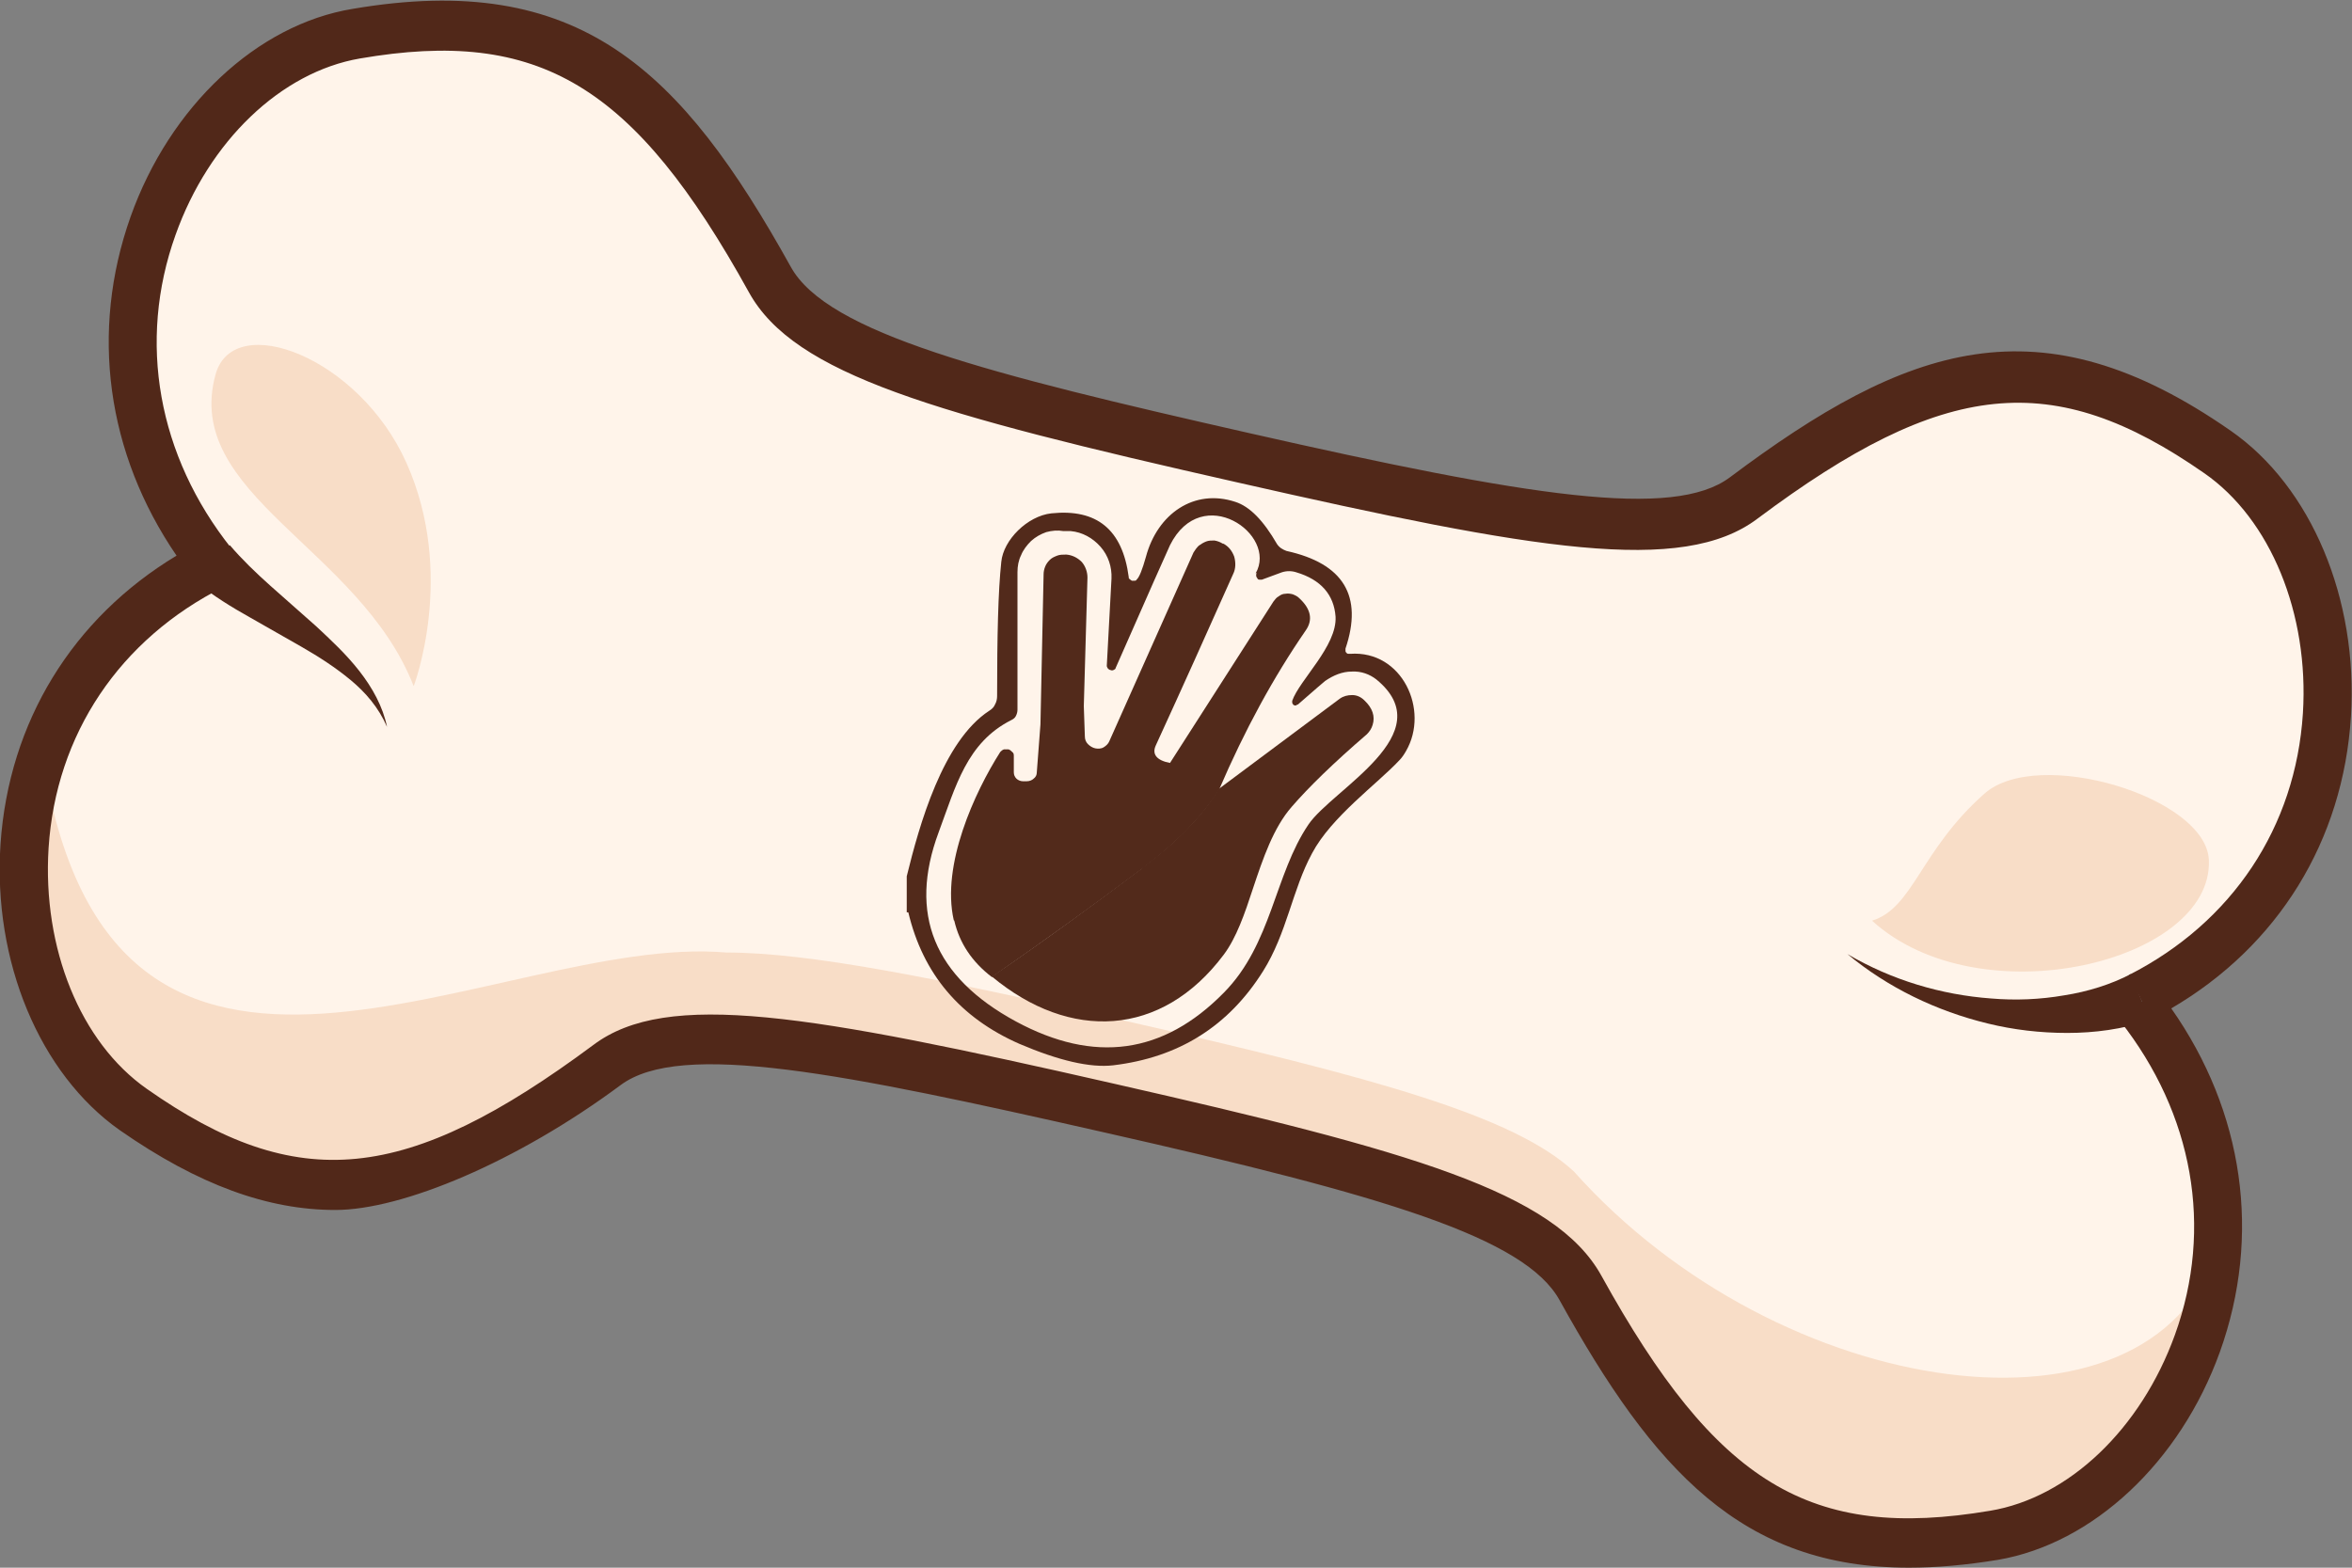 <?xml version="1.0" encoding="UTF-8"?>
<svg id="Layer_2" xmlns="http://www.w3.org/2000/svg" version="1.1" viewBox="0 0 450.3 300.2">
  <rect x="0" y="0" width="450.3" height="300.2" fill="#808080" stroke="none"/>
  <!-- Generator: Adobe Illustrator 29.8.1, SVG Export Plug-In . SVG Version: 2.1.1 Build 2)  -->
  <defs>
    <style>
      .st0 {
        fill: #512819;
      }

      .st1 {
        fill: #f8ddc7;
      }

      .st2, .st3 {
        fill: #522a1b;
      }

      .st4 {
        fill: #fff4ea;
      }

      .st3 {
        fill-opacity: 1;
      }
    </style>
  </defs>
  <g id="Layer_1-2">
    <g>
      <path class="st4" d="M409.7,190.9c47.2-24.1,43.5-84.7,15-104.5-32.9-22.8-55.8-17.3-90.7,8.8-12.5,9.4-39.9,5-95.9-7.7s-82.9-20.2-90.6-34.1C125.8,14.6,107.1-.3,68.2,6.3c-33.8,5.8-61,59.4-27.4,101.7C-6.5,131.9-2.9,192.5,25.5,212.4c32.8,22.9,55.8,17.5,90.7-8.5,12.6-9.3,40-4.5,96,8.2,56,12.7,82.7,20.6,90.4,34.5,21.5,38.9,40.2,53.9,79.1,47.3,33.8-5.7,61.1-59.2,27.6-101.6"/>
      <path class="st4" d="M25.5,212.4c32.8,22.9,55.8,17.5,90.7-8.5,12.6-9.3,40-4.5,96,8.2,56,12.7,82.7,20.6,90.3,34.5,21.5,38.9,40.2,53.9,79.1,47.3,33.8-5.7,61.1-59.2,27.6-101.6l.3-1.4c47.2-24.1,43.5-84.7,15-104.5-32.9-22.8-55.8-17.3-90.7,8.8-9.8,7.3-28.5,6.2-62.8-.6-9.7-1.9-20.7-4.3-33.1-7.2-14.3-3.2-26.7-6.1-37.3-8.9h0c-31.1-8-47.6-14.8-53.3-25.2C125.8,14.6,107.1-.3,68.2,6.3c-33.8,5.8-61,59.4-27.4,101.7C-6.5,131.9-2.9,192.5,25.5,212.4Z"/>
      <path class="st1" d="M25.5,212.4c32.8,22.9,55.8,17.5,90.7-8.5,12.6-9.3,40-4.5,96,8.2,56,12.7,82.7,20.6,90.3,34.5,21.5,38.9,40.2,53.9,79.1,47.3,21.6-3.6,40.6-26.8,42.7-54.2-12.7,38.6-83.4,29-123-15.4-11.5-10.6-37.9-17.9-85.8-28.8-36.2-8.2-60.5-13.1-76.5-13.1-43.9-3.8-118,47.6-130.9-37.9-8.7,25.9-.7,55.2,17.4,67.9h0Z"/>
      <path class="st1" d="M79.2,131.4s8.2-21.4-1.4-42.8c-9.1-20.3-33-29.2-36.5-17-6.5,23.1,27.6,33.3,37.9,59.8h0Z"/>
      <path class="st1" d="M422.9,164.7c-.5-12.1-32.8-21.8-43-12.7-12.3,10.9-13.6,21.9-21.5,24.3,20.7,18.8,65.3,7.9,64.5-11.6Z"/>
      <path class="st0" d="M365.5,300.2c5.2,0,10.9-.5,17-1.5,18.2-3.1,34.9-18.7,42.5-39.8,8-22.3,4.6-46-9.3-65.8,20.5-12,32.9-32.1,34.4-55.9,1.4-22.5-7.6-44-23-54.7-36.6-25.5-62-16.5-95.9,8.9-10.8,8.1-38.4,3.7-92.2-8.5-49.8-11.3-80.6-19.1-87.6-31.8C130.4,13.3,110.9-5.7,67.5,1.7c-18.3,3-35,18.7-42.5,39.8-7.8,22-4.6,45.3,8.8,64.9C13.9,118.4,1.7,138.2.1,161.6c-1.5,22.5,7.5,44,22.8,54.8,15.2,10.6,28.5,15.3,41.3,15.3s34.8-9.2,54.6-23.9c11.5-8.6,42.6-2.3,92.4,9,54,12.2,80.8,20.2,87.4,32.2,18,32.5,34.9,51.2,66.9,51.2h0ZM410.1,191.8l-4.2,3.7c14,17.8,17.9,39.6,10.5,60.1-6.5,18-20.3,31.2-35.4,33.7-34.4,5.8-52.4-5.2-74.4-45-8.9-16.1-36.6-23.9-93.4-36.8-58.4-13.3-85.5-18-99.6-7.4-35.8,26.6-56.6,28.7-85.5,8.4-12.7-8.9-20-26.9-18.8-46.1,1.4-21.8,13.6-40,33.5-50,1.3-.6,2.2-1.9,2.5-3.3s0-3-1-4.1c-14.1-17.7-18-39.6-10.7-60,6.4-18,20.2-31.2,35.3-33.8,34.3-5.9,52.5,5,74.5,44.8,8.7,15.7,35.2,23.2,93.6,36.4,56.8,12.9,85.1,17.8,99.5,6.9,35.7-26.7,56.5-28.9,85.5-8.7,12.7,8.8,20.1,26.9,18.9,46-1.4,21.8-13.5,40-33.3,50.1l2.5,5.1h0Z"/>
      <path class="st0" d="M408,186.5c-3.8,2-8.3,3.4-12.8,4.1-4.6.8-9.3,1-14,.6-9.5-.7-19-3.5-27.5-8.5,7.7,6.4,17,10.9,26.9,13.3,4.9,1.2,10,1.8,15.2,1.8s10.5-.7,15.7-2.4l-3.5-8.9h0Z"/>
      <path class="st0" d="M37.7,111.6c3.3,2.6,6.7,4.7,10.1,6.6l10,5.7c3.3,1.9,6.4,3.9,9.3,6.3,2.9,2.4,5.4,5.3,7,9-.8-3.9-2.8-7.5-5.3-10.7s-5.4-5.9-8.3-8.6l-8.7-7.7c-2.8-2.5-5.5-5.1-7.8-7.8l-6.3,7.2h0Z"/>
    </g>
  </g>
  <g>
    <path class="st3" d="M173.6,174.7v-6.9c2.4-9.8,6.9-25.9,15.8-31.7.5-.3.9-.7,1.1-1.2.3-.5.4-1.1.4-1.6,0-11.5.2-20.1.8-25.7.4-4.2,5-8.8,9.6-9.3,8.7-.9,13.6,3.1,14.8,12.2,0,.2,0,.3.2.4.1.1.2.2.4.3.2,0,.3,0,.5,0,.2,0,.3,0,.4-.2.5-.4,1.1-1.9,1.8-4.4,2.2-8.2,9.2-13.1,17.1-10.5,2.8.9,5.4,3.6,8,8.1.2.3.5.6.8.8.3.2.7.4,1,.5,10.9,2.4,14.7,8.6,11.3,18.7,0,.1,0,.3,0,.4,0,.1,0,.3.2.4,0,.1.2.2.3.2.1,0,.3,0,.4,0,10-.7,15.2,10.8,10.7,18.6-.4.7-.8,1.3-1.3,1.8-4.2,4.5-13,10.8-16.7,17.8-3.8,7-4.8,15.3-9.4,22.6-6.6,10.5-16.1,16.5-28.7,18-4.4.5-10.4-.9-17.9-4.1-11.4-5-18.5-13.4-21.3-25.2ZM240.4,109.8c4.3-7.5-10.3-17.6-16.4-5.4-.5,1.1-4,8.9-10.4,23.5,0,.2-.2.3-.4.4s-.4.1-.6,0c-.2,0-.4-.2-.5-.3-.1-.2-.2-.3-.2-.5l.9-16.7c.1-2.2-.6-4.4-2.1-6.1-1.5-1.7-3.5-2.8-5.7-3h-1.4c-1.1-.2-2.2-.1-3.3.2-1.1.4-2,.9-2.9,1.7-.8.8-1.5,1.7-1.9,2.7-.5,1-.7,2.1-.7,3.3v26.3c0,.4-.1.8-.3,1.2-.2.4-.5.6-.9.8-8.5,4.3-10.6,12.6-13.9,21.5-5.8,15.6-.9,27.7,14.8,36.2,15,8.1,28.2,6.3,39.8-5.5,9.2-9.3,9.7-22.6,16.2-32.2,4.6-6.8,25.7-17.4,13-27.8-1.3-1-2.9-1.6-4.7-1.5-1.8,0-3.5.7-5.1,1.8,0,0-1.8,1.5-5.2,4.5-.1,0-.3.1-.4.2-.2,0-.3,0-.4-.1-.1,0-.2-.2-.3-.4,0-.1,0-.3,0-.4,1.4-4,8.6-10.5,8.3-16.1-.3-4.2-2.8-7.1-7.5-8.5-.9-.3-1.9-.3-2.8,0l-3.8,1.4c-.2,0-.3,0-.5,0-.2,0-.3-.1-.4-.3-.1-.1-.2-.3-.2-.5,0-.2,0-.3.1-.5Z"/>
    <path class="st2" d="M182.7,176.3c1,4.3,3.4,7.9,7.2,10.8,9.8-6.8,19.4-13.7,28.7-20.7,6.9-5.2,11.8-10.3,14.8-15.2,4.9-11.4,10.4-21.5,16.6-30.5,1.4-2,1-4.1-1.3-6.2-.3-.3-.7-.5-1.2-.7-.4-.1-.9-.2-1.4-.1-.5,0-.9.2-1.3.5-.4.2-.7.6-1,1l-19.8,30.9c-2.6-.5-3.5-1.7-2.7-3.4,5-10.9,9.9-21.8,14.8-32.8.5-1,.5-2.2.2-3.3-.4-1.1-1.1-2-2.1-2.5h-.1c-.5-.3-1-.5-1.6-.6-.6,0-1.1,0-1.6.2-.5.2-1,.5-1.4.8-.4.4-.7.8-1,1.3l-16.1,36.1c-.2.5-.6.9-1.1,1.2-.5.3-1.1.3-1.6.2-.5-.1-1-.4-1.4-.8-.4-.4-.6-.9-.6-1.5l-.2-5.8.7-24.6c0-1.1-.4-2.2-1.1-3-.8-.8-1.8-1.3-2.9-1.4h-.2c-.5,0-1.1,0-1.6.2-.5.2-1,.4-1.4.8-.4.4-.7.8-.9,1.3-.2.5-.3,1-.3,1.5l-.6,28.7-.7,9.2c0,.5-.2.9-.6,1.2-.3.3-.8.5-1.3.5h-.8c-.4,0-.9-.2-1.2-.5-.3-.3-.5-.7-.5-1.2v-3.1c0-.3,0-.6-.3-.8-.2-.2-.4-.4-.7-.5-.3,0-.6,0-.9,0-.3.1-.5.3-.7.5-4.9,7.7-11.3,21.6-8.9,32.2Z"/>
    <path class="st2" d="M218.6,166.3c-9.3,7-18.9,14-28.7,20.7,14.9,12.4,32.5,11.7,44.4-4.2,2.4-3.2,4-7.8,5.6-12.7,1.9-5.7,3.9-11.6,7.4-15.6,3.2-3.7,8-8.4,14.4-13.9.5-.5.9-1.1,1.1-1.8.5-1.6,0-3.2-1.6-4.7-.6-.6-1.4-1-2.3-1-.9,0-1.7.2-2.4.7l-23.2,17.3c-3,5-7.9,10.1-14.8,15.2Z"/>
  </g>
</svg>